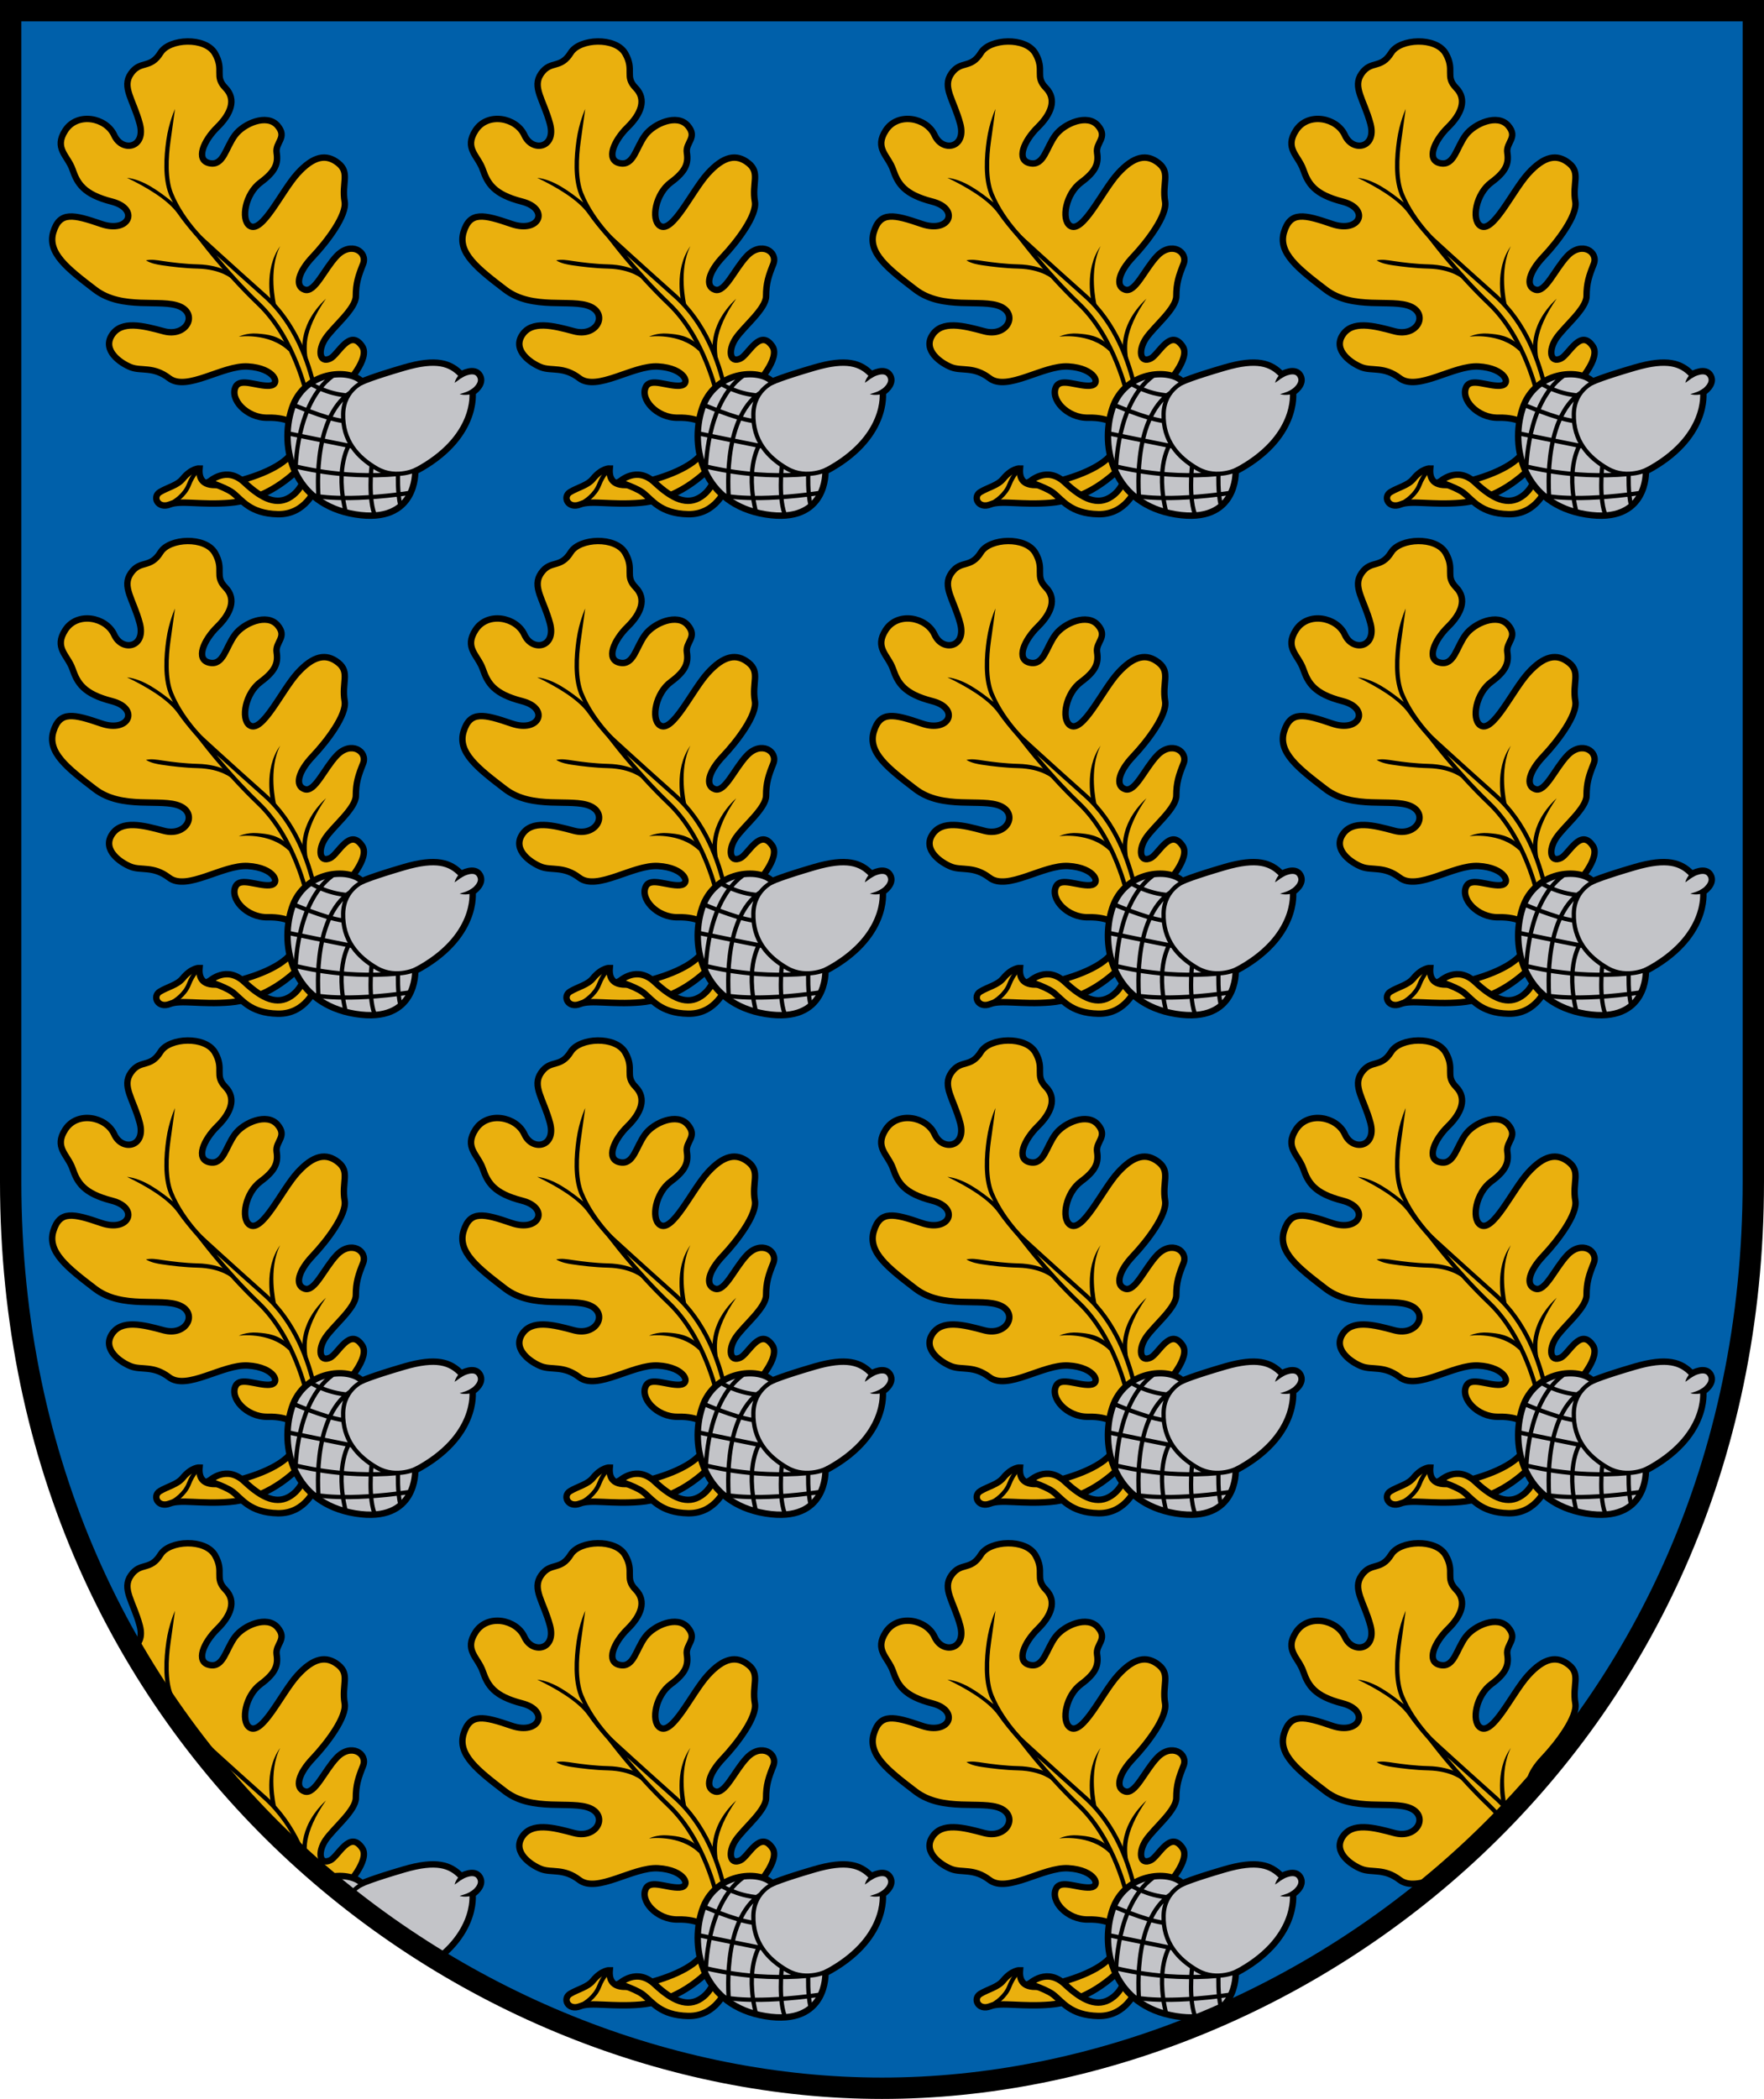 <?xml version="1.0" encoding="UTF-8" standalone="no"?>
<!-- Created with Inkscape (http://www.inkscape.org/) -->

<svg
   xmlns:dc="http://purl.org/dc/elements/1.1/"
   xmlns:cc="http://creativecommons.org/ns#"
   xmlns:rdf="http://www.w3.org/1999/02/22-rdf-syntax-ns#"
   xmlns:svg="http://www.w3.org/2000/svg"
   xmlns="http://www.w3.org/2000/svg"
   xmlns:xlink="http://www.w3.org/1999/xlink"
   xmlns:sodipodi="http://sodipodi.sourceforge.net/DTD/sodipodi-0.dtd"
   xmlns:inkscape="http://www.inkscape.org/namespaces/inkscape"
   width="413.276"
   height="491.617"
   id="svg2"
   version="1.1"
   inkscape:version="0.48.5 r10040"
   sodipodi:docname="Lubānas novads.svg">
  <defs
     id="defs4">
    <clipPath
       clipPathUnits="userSpaceOnUse"
       id="clipPath5058">
      <use
         x="0"
         y="0"
         xlink:href="#path4072"
         id="use5060"
         width="1"
         height="1" />
    </clipPath>
  </defs>
  <sodipodi:namedview
     id="base"
     pagecolor="#f6f3f1"
     bordercolor="#666666"
     borderopacity="1.0"
     inkscape:pageopacity="0"
     inkscape:pageshadow="2"
     inkscape:zoom="1"
     inkscape:cx="60.574088"
     inkscape:cy="276.58954"
     inkscape:document-units="px"
     inkscape:current-layer="layer1"
     showgrid="false"
     showborder="true"
     inkscape:window-width="1920"
     inkscape:window-height="1017"
     inkscape:window-x="-8"
     inkscape:window-y="-8"
     inkscape:window-maximized="1"
     inkscape:snap-center="false"
     inkscape:object-nodes="true"
     fit-margin-top="0"
     fit-margin-left="0"
     fit-margin-right="0"
     fit-margin-bottom="0"
     inkscape:showpageshadow="false"
     inkscape:snap-global="false" />
  <g
     inkscape:label="Layer 1"
     inkscape:groupmode="layer"
     id="layer1"
     transform="translate(-550.492,20.617)">
    <path
       style="color:#000000;fill:#0060aa;fill-opacity:1;stroke:none;stroke-width:5;marker:none;visibility:visible;display:inline;overflow:visible;enable-background:accumulate"
       d="m 552.992,-18.117 c 0,0 0,142.049 0,274.271 0,132.222 105.862,212.346 204.138,212.346 98.276,0 204.138,-80.124 204.138,-212.346 0,-132.222 0,-274.271 0,-274.271 z"
       id="path5062"
       inkscape:connector-curvature="0"
       sodipodi:nodetypes="cszscc" />
    <g
       id="g5032"
       transform="translate(0.724,0)">
      <g
         id="g4971"
         transform="translate(9.6590531e-6,0)">
        <g
           id="g4944">
          <path
             sodipodi:nodetypes="czsssssssssssssssssssssssssssssssssssssscsscsssssc"
             transform="translate(71.016,94.297)"
             inkscape:connector-curvature="0"
             id="path4936"
             d="m 559.875,-24.944 c 0,0 5.61,-5.992 3.75,-8.812 -2.892,-4.385 -5.612,1.912 -7.5,2.812 -2.516,1.2 -3,-1.875 -1.125,-4.688 1.875,-2.812 7.125,-6.938 7.125,-9.938 0,-3 0.582,-4.736 1.688,-7.5 1.136,-2.84 -2.812,-5.438 -6.188,-1.875 -2.969,3.134 -5.125,8.667 -7.5,7.875 -2.375,-0.792 -1.5,-4.125 1.875,-7.688 3.375,-3.562 8.055,-9.749 7.5,-12.938 -0.75,-4.312 1.312,-6.75 -1.5,-9 -2.812,-2.25 -5.812,-1.688 -9.562,2.438 -3.75,4.125 -8.333,14.309 -11.25,12.188 -2.062,-1.5 -0.938,-7.5 2.625,-10.125 3.562,-2.625 4.125,-4.5 3.75,-6.938 -0.375,-2.438 2.625,-3.562 0.188,-6.375 -2.438,-2.812 -7.863,-0.516 -9.938,2.25 -2.25,3 -2.688,7.283 -6,6.562 -3.312,-0.72 -1.39,-5.236 1.875,-8.438 3.053,-2.993 4.556,-6.458 1.875,-9.188 -2.696,-2.745 -0.188,-4.125 -2.438,-8.062 -2.25,-3.938 -10.696,-3.505 -12.75,-0.188 -2.438,3.937 -4.688,1.688 -6.938,4.875 -2.25,3.188 0.562,6.188 2.062,11.812 1.5,5.625 -4.125,6.75 -6,2.625 -1.875,-4.125 -8.625,-5.438 -11.438,-1.125 -2.756,4.226 0.535,5.875 1.688,9.188 1.152,3.312 2.625,5.812 9.188,7.5 6.562,1.688 4.125,7.5 -2.438,5.25 -6.562,-2.25 -9.75,-3 -11.25,1.875 -1.5,4.875 3.375,8.625 9.75,13.5 6.375,4.875 15.562,2.062 19.875,3.938 4.312,1.875 1.55,7.239 -3.75,5.812 -4.875,-1.312 -9.938,-2.625 -12.188,0.938 -2.25,3.562 2.062,6.562 4.5,7.5 2.438,0.938 5.234,-0.272 8.922,2.547 4.17,3.188 12.59,-3.08 18.453,-2.735 6.375,0.375 7.875,4.312 5.062,4.5 -2.812,0.188 -6.75,-1.875 -7.875,0.188 -1.568,2.875 2.486,7.422 7.5,7.312 5.014,-0.11 6.75,1.875 6.75,1.875 0,0 1.625,3.625 -1.75,7.187 -3.375,3.562 -11.062,5.812 -15.75,6.562 -4.688,0.75 -5.438,-1.5 -5.25,-3.75 0,0 -1.875,-0.094 -3.938,2.438 -1.259,1.545 -3.469,1.969 -5.344,3.094 -1.875,1.125 -0.469,4.031 2.344,2.906 2.511,-1.004 7.312,0.188 14.062,-0.375 6.75,-0.562 13.125,-4.312 18.188,-10.125 5.062,-5.812 4.062,-11.937 9.062,-17.687 z"
             style="color:#000000;fill:#eab00e;fill-opacity:1;stroke:#000000;stroke-width:1.5;stroke-linecap:butt;stroke-linejoin:miter;stroke-miterlimit:4;stroke-opacity:1;stroke-dasharray:none;stroke-dashoffset:0;marker:none;visibility:visible;display:inline;overflow:visible;enable-background:accumulate" />
          <path
             sodipodi:nodetypes="csccscsc"
             transform="translate(71.016,94.297)"
             inkscape:connector-curvature="0"
             id="path4938"
             d="m 518.884,2.937 c 0.772,-0.309 3.204,-1.931 4.11,-4.309 0.912,-2.393 2.386,-3.712 2.386,-3.712 M 550.625,-22.319 c 0,0 -2.812,-13.312 -11.25,-21.375 -8.138,-7.776 -14.062,-15.875 -14.062,-15.875 0,0 8.142,7.443 15.375,13.875 C 548,-39.19 551,-30.208 552.5,-23.756"
             style="color:#000000;fill:none;stroke:#000000;stroke-width:1;stroke-linecap:butt;stroke-linejoin:miter;stroke-miterlimit:4;stroke-opacity:1;stroke-dasharray:none;stroke-dashoffset:0;marker:none;visibility:visible;display:inline;overflow:visible;enable-background:accumulate" />
          <path
             sodipodi:nodetypes="ccsscscccccccccccssccsscccsccccsccscc"
             inkscape:connector-curvature="0"
             id="path4940"
             d="m 597.423,36.734 1.549,-0.153 c 0,0 -5.912,-5.158 -8.674,-11.972 -1.337,-3.297 -1.143,-8.217 -0.562,-12.281 0.581,-4.064 1.031,-7.422 1.031,-7.422 0,0 -1.44,3.127 -2.031,7.266 -0.582,4.073 -0.835,9 0.562,12.625 l 0.062,0.188 c 0.27,0.666 0.632,1.191 0.938,1.812 -3.222,-2.564 -6.875,-5.323 -10.781,-5.766 4.435,2.124 9.552,5.099 11.883,8.402 2.394,3.486 6.023,7.301 6.023,7.301 z m 15.899,13.657 1.101,0.28 c 0,0 -1.887,-8.054 0.984,-13.64 -4.023,5.551 -2.086,13.359 -2.086,13.359 z m -25.617,-8.876 c 2.332,0.35 5.362,0.714 8.312,0.781 2.847,0.065 4.915,0.693 6.25,1.312 1.335,0.62 1.906,1.188 1.906,1.188 l -0.241,-0.984 c 0,0 0.19,-0.437 -1.259,-1.11 -1.45,-0.673 -3.638,-1.338 -6.625,-1.406 -2.883,-0.066 -5.88,-0.435 -8.188,-0.781 -1.349,-0.2 -2.643,-0.44 -3.906,-0.141 1.275,0.75 2.658,0.976 3.75,1.141 z m 33.094,16.969 c -0.447,2.422 -0.062,3.969 -0.062,3.969 l 1.101,0.974 c 0,0 -0.454,-2.504 -0.039,-4.756 0.415,-2.252 1.592,-5.417 4.344,-9.328 -3.612,3.381 -4.897,6.719 -5.344,9.141 z m -3.375,3.156 0.056,-1.249 c -2.498,-2.429 -4.957,-2.688 -7.462,-2.876 -2.505,-0.188 -4.297,0.719 -4.297,0.719 0,0 7.154,-1.017 11.703,3.406 z"
             style="font-size:medium;font-style:normal;font-variant:normal;font-weight:normal;font-stretch:normal;text-indent:0;text-align:start;text-decoration:none;line-height:normal;letter-spacing:normal;word-spacing:normal;text-transform:none;direction:ltr;block-progression:tb;writing-mode:lr-tb;text-anchor:start;baseline-shift:baseline;color:#000000;fill:#000000;fill-opacity:1;stroke:none;stroke-width:1;marker:none;visibility:visible;display:inline;overflow:visible;enable-background:accumulate;font-family:Sans;-inkscape-font-specification:Sans" />
        </g>
        <path
           style="color:#000000;fill:#eab00e;fill-opacity:1;stroke:#000000;stroke-width:1.5;stroke-linecap:butt;stroke-linejoin:miter;stroke-miterlimit:4;stroke-opacity:1;stroke-dasharray:none;stroke-dashoffset:0;marker:none;visibility:visible;display:inline;overflow:visible;enable-background:accumulate"
           d="m 527.678,-2.035 c 0.265,-0.133 4.11,-3.845 8.353,0.133 4.243,3.977 7.69,5.436 10.872,3.315 3.182,-2.121 3.447,-5.834 3.447,-5.834 l 2.386,3.712 c 0,0 -2.254,6.364 -8.883,6.231 -6.629,-0.133 -8.485,-3.447 -10.607,-5.038 -1.061,-0.795 -2.851,-1.492 -3.977,-1.922 z"
           id="path4949"
           inkscape:connector-curvature="0"
           transform="translate(71.016,94.297)"
           sodipodi:nodetypes="cssccsscc" />
        <g
           id="g4959">
          <path
             sodipodi:nodetypes="csscscscc"
             transform="translate(71.016,94.297)"
             inkscape:connector-curvature="0"
             id="path4951"
             d="m 576.027,-4.509 c 0,0 0.53,12.463 -14.054,10.076 -14.584,-2.386 -17.844,-15.607 -14.849,-24.793 2.849,-8.74 13.258,-9.507 16.44,-6.325 0,0 2.353,-1.073 9.855,-3.265 7.564,-2.21 10.872,-1.061 13.391,1.591 0,0 3.182,-1.856 4.375,0.265 1.193,2.121 -1.724,3.977 -1.724,3.977 0,0 1.37,10.695 -13.435,18.473 z"
             style="color:#000000;fill:#c3c4c8;fill-opacity:1;stroke:#000000;stroke-width:1.5;stroke-linecap:butt;stroke-linejoin:miter;stroke-miterlimit:4;stroke-opacity:1;stroke-dasharray:none;stroke-dashoffset:0;marker:none;visibility:visible;display:inline;overflow:visible;enable-background:accumulate" />
          <path
             sodipodi:nodetypes="cssccccccccccccccccccccc"
             transform="translate(71.016,94.297)"
             inkscape:connector-curvature="0"
             id="path4953"
             d="m 564.309,-25.617 c 0,0 -5.015,1.678 -5.164,7.628 -0.156,6.231 3.315,10.209 7.955,12.861 4.64,2.652 9.507,0.078 9.507,0.078 m -23.163,7.391 c 0,0 -2.069,-19.034 7.494,-25.409 m -0.188,12 c 0,0 -3.75,5.25 -0.938,16.312 m 6,-11.062 c 0,0 -0.938,8.062 0.938,12 m 5.25,-9.938 c 0,0 -0.188,4.125 0.562,7.312 M 548,-4.787 c 0,0 0,-15.656 8.625,-22.031 m -5.126,1.759 c 0,0 3.742,2.464 8.915,2.798 m -13.025,2.108 c 0,0 7.159,3.182 11.667,3.845 m -12.728,2.917 c 0,0 11.535,2.386 14.982,3.049 m -13.921,4.563 c 0.53,0 10.96,3.136 24.569,1.895 m -19.531,5.077 c 0,0 6.965,1.582 22.477,-0.672"
             style="color:#000000;fill:none;stroke:#000000;stroke-width:1;stroke-linecap:butt;stroke-linejoin:miter;stroke-miterlimit:4;stroke-opacity:1;stroke-dasharray:none;stroke-dashoffset:0;marker:none;visibility:visible;display:inline;overflow:visible;enable-background:accumulate" />
          <path
             sodipodi:nodetypes="cccccccc"
             inkscape:connector-curvature="0"
             id="path4955"
             d="m 658.423,67.453 -0.531,-0.844 c 0,0 -1.267,0.975 -1.617,2.429 0.962,-0.608 2.149,-1.586 2.149,-1.586 z m 2.562,3.969 -0.406,-1.039 c -1.181,0.717 -1.797,0.927 -3.136,1.312 1.232,0.378 2.689,0.106 3.543,-0.274 z"
             style="font-size:medium;font-style:normal;font-variant:normal;font-weight:normal;font-stretch:normal;text-indent:0;text-align:start;text-decoration:none;line-height:normal;letter-spacing:normal;word-spacing:normal;text-transform:none;direction:ltr;block-progression:tb;writing-mode:lr-tb;text-anchor:start;baseline-shift:baseline;color:#000000;fill:#000000;fill-opacity:1;stroke:none;stroke-width:1;marker:none;visibility:visible;display:inline;overflow:visible;enable-background:accumulate;font-family:Sans;-inkscape-font-specification:Sans" />
        </g>
      </g>
      <use
         height="347.806"
         width="294.396"
         transform="translate(96.11,0)"
         id="use4982"
         xlink:href="#g4971"
         y="0"
         x="0" />
      <use
         x="0"
         y="0"
         xlink:href="#g4971"
         id="use4984"
         transform="translate(192.22,0)"
         width="294.396"
         height="347.806" />
      <use
         height="347.806"
         width="294.396"
         transform="translate(288.33,0)"
         id="use4986"
         xlink:href="#g4971"
         y="0"
         x="0" />
    </g>
    <use
       x="0"
       y="0"
       xlink:href="#g5032"
       id="use5047"
       transform="translate(0,117)"
       width="294.396"
       height="347.806" />
    <use
       height="347.806"
       width="294.396"
       transform="translate(0,234)"
       id="use5049"
       xlink:href="#g5032"
       y="0"
       x="0" />
    <g
       inkscape:groupmode="maskhelper"
       id="g5055"
       clip-path="url(#clipPath5058)">
      <use
         height="347.806"
         width="294.396"
         transform="translate(0,351.75)"
         id="use5051"
         xlink:href="#g5032"
         y="0"
         x="0" />
    </g>
    <path
       sodipodi:nodetypes="cszscc"
       inkscape:connector-curvature="0"
       id="path4072"
       d="m 552.992,-18.117 c 0,0 0,142.049 0,274.271 0,132.222 105.862,212.346 204.138,212.346 98.276,0 204.138,-80.124 204.138,-212.346 0,-132.222 0,-274.271 0,-274.271 z"
       style="color:#000000;fill:none;stroke:#000000;stroke-width:5;stroke-linecap:butt;stroke-linejoin:miter;stroke-miterlimit:4;stroke-opacity:1;stroke-dasharray:none;stroke-dashoffset:0;marker:none;visibility:visible;display:inline;overflow:visible;enable-background:accumulate" />
  </g>
</svg>
